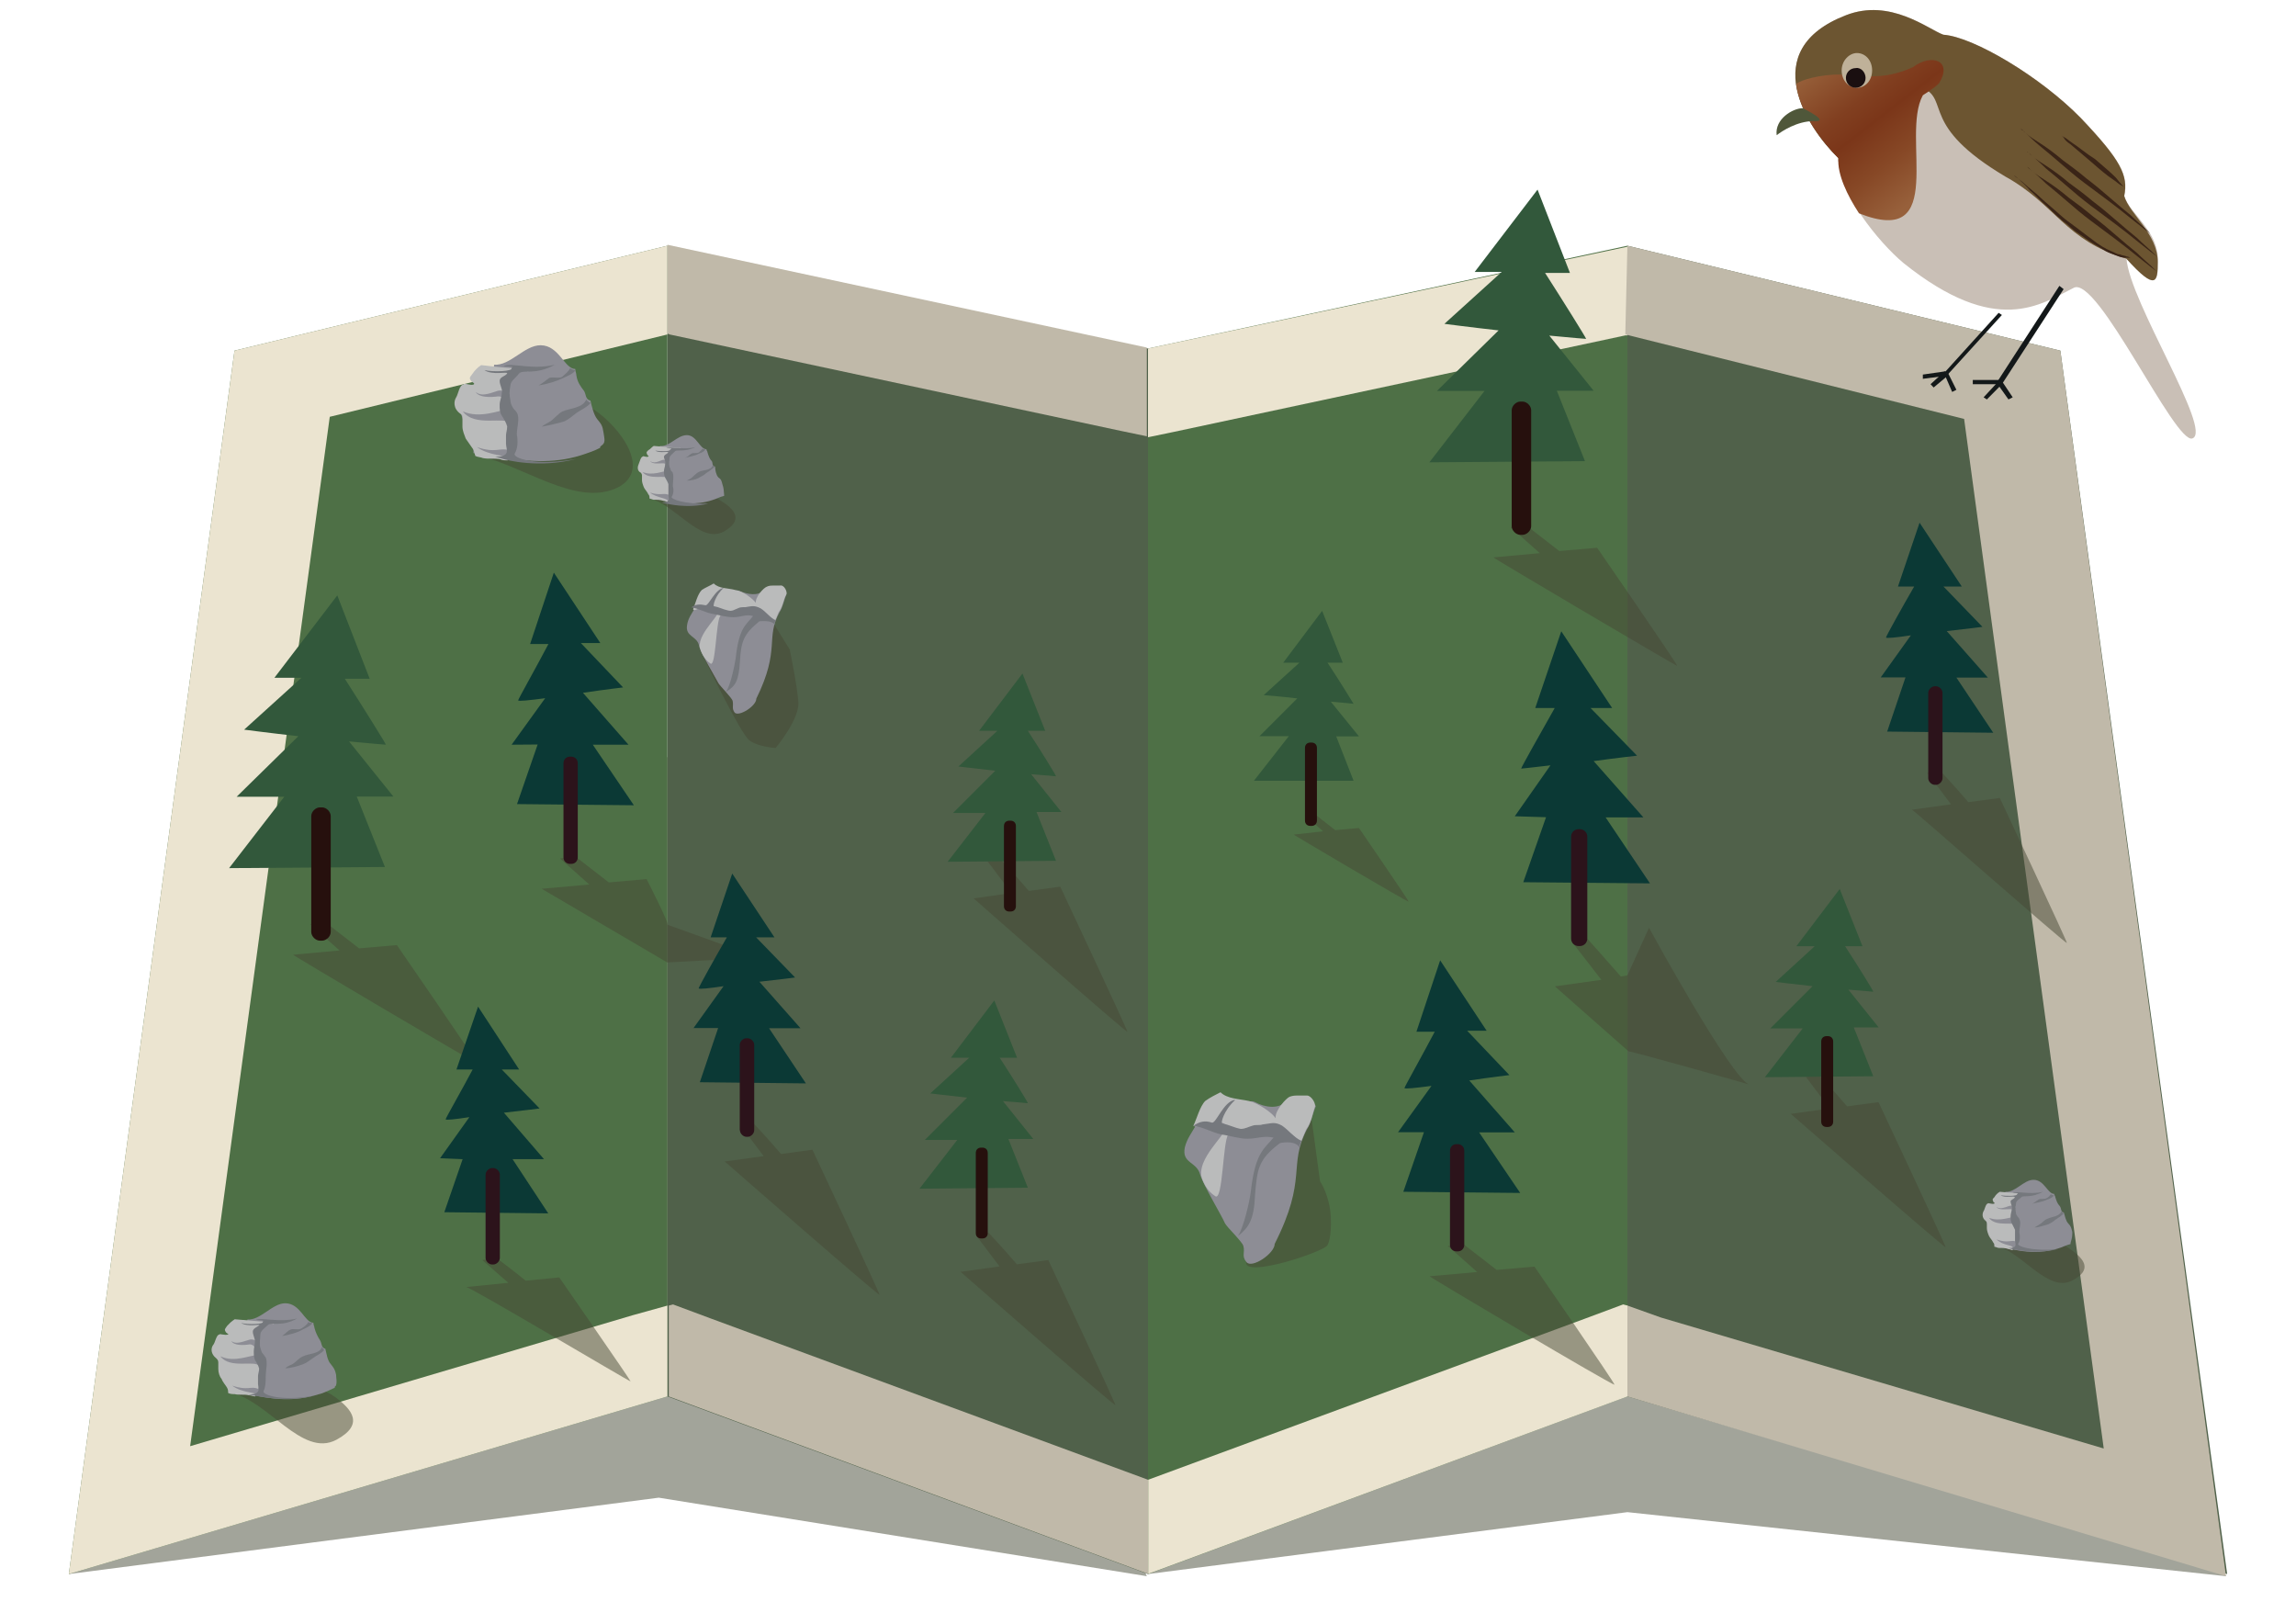 <?xml version="1.0" encoding="utf-8"?>
<!-- Generator: Adobe Illustrator 18.1.1, SVG Export Plug-In . SVG Version: 6.00 Build 0)  -->
<svg version="1.1" id="Layer_1" xmlns="http://www.w3.org/2000/svg" xmlns:xlink="http://www.w3.org/1999/xlink" x="0px" y="0px"
	 viewBox="0 0 1190.6 841.9" enable-background="new 0 0 1190.6 841.9" xml:space="preserve">
<g opacity="0.5" enable-background="new    ">
	<polygon fill="#464935" points="595.3,816.1 843.9,784 1154.3,817.2 869.7,323.4 751.9,272.2 	"/>
</g>
<g opacity="0.5" enable-background="new    ">
	<polygon fill="#464935" points="35.7,816.1 341.6,776.5 594.7,817.2 402.2,387.8 282.5,397.9 	"/>
</g>
<polygon fill="#50614A" points="595.3,180.7 595.3,816.1 346.1,724 346.1,127.4 "/>
<polygon fill="#4E7046" points="121.6,181.8 346.1,127.4 346.1,724 35.7,816.1 "/>
<polygon fill="#4E7046" points="595.3,180.7 595.3,816.1 843.9,724 843.9,127.4 "/>
<polygon fill="#50614A" points="1068.4,181.8 843.9,127.4 843.9,724 1154.9,816.1 "/>
<path fill="none" stroke="#C0B9A9" stroke-width="5" stroke-miterlimit="10" d="M346.1,851.4"/>
<path fill="none" stroke="#C0B9A9" stroke-width="5" stroke-miterlimit="10" d="M595.3,987.8"/>
<path fill="none" d="M595.3,767.2L822,683.6l19.6-7.3l20.2,6.2l229.6,67.9L1019,216.1l-176.2-42.7l-234,50l-13.5,2.8
	C595.3,342.9,595.3,648.3,595.3,767.2z"/>
<polygon fill="none" points="171,216.1 98.6,749.8 328.1,681.9 346.1,676.9 346.1,173.4 "/>
<polygon fill="#EBE4D0" points="328.1,681.9 98.6,749.8 171,216.1 346.1,173.4 346.1,127.4 121.6,181.8 35.7,816.1 346.1,724 
	346.1,676.9 "/>
<path fill="#C0B9A9" d="M595.3,767.2l-226.7-83.6l-19.6-7.3l-2.2,0.6V724l248.6,92C595.3,816.1,595.3,797.6,595.3,767.2L595.3,767.2
	z"/>
<path fill="#C0B9A9" d="M347.2,173.4l234,50l13.5,2.8l0,0c0-26.9,0-43.8,0-46l-248.6-53.3v46L347.2,173.4z"/>
<path fill="#EBE4D0" d="M595.3,180.7c0,2.2,0,19.1,0,46l13.5-2.8l234-50h1.1v-46L595.3,180.7z"/>
<path fill="#EBE4D0" d="M841.7,676.3l-19.6,7.3l-226.7,83.6c0,30.3,0,48.8,0,48.8l248.6-92v-47.1L841.7,676.3z"/>
<polygon fill="#C0B9A9" points="1068.4,181.8 843.9,127.4 842.8,173.4 1018.5,217.2 1090.9,751 861.3,683.1 843.9,676.9 843.9,724 
	1154.3,817.2 "/>
<path opacity="0.5" fill="#464935" enable-background="new    " d="M907.3,562.4c-9-2.2-52.2-81.4-52.2-81.4l-11.2,24.7l-3.4,0.6
	c-7.3-8.4-17.4-19.6-17.4-19.6l-7.9,1.7l15.2,19.6l-24.1,3.4l38.2,33.7C843.9,544.4,907.9,562.4,907.3,562.4z"/>
<path opacity="0.5" fill="#464935" enable-background="new    " d="M247.3,551.2c0-1.1-41.5-61.2-41.5-61.2l-19.6,1.7
	c-7.3-5.6-17.4-13.5-17.4-13.5l-7.9,1.1l15.2,13.5l-24.1,2.2C151.3,495,247.3,551.7,247.3,551.2z"/>
<path opacity="0.5" fill="#464935" enable-background="new    " d="M869.7,345.2c0-1.1-41.5-61.2-41.5-61.2l-19.6,1.7
	c-7.3-5.6-17.4-13.5-17.4-13.5l-7.9,1.1l15.2,13.5l-24.1,2.2C773.8,289,869.7,345.7,869.7,345.2z"/>
<path opacity="0.5" fill="#464935" enable-background="new    " d="M1071.8,488.9c0-1.1-34.8-75.2-34.8-75.2l-16.3,2.2
	c-6.2-7.3-14.6-16.3-14.6-16.3l-6.7,1.1l12.3,16.3l-20.2,2.8C992.1,419.8,1071.8,490,1071.8,488.9z"/>
<path opacity="0.5" fill="#464935" enable-background="new    " d="M1008.9,646.6c0-1.1-34.8-75.2-34.8-75.2l-16.3,2.2
	c-6.2-7.3-14.6-16.3-14.6-16.3l-6.7,1.1l12.3,16.3l-20.2,2.8C928.7,577.5,1008.9,647.7,1008.9,646.6z"/>
<g>
	<path opacity="0.5" fill="#464935" enable-background="new    " d="M336,258.2c14,2.8,26.9,24.1,39.3,17.4
		c10.1-5.6,6.2-11.2-1.1-15.7c-6.2-4.5-14-4.5-21.3-4.5C345.5,254.8,336,258.2,336,258.2z"/>
	<path fill="#8D8D95" d="M374.7,251.4c-0.6-2.2-0.6-2.8-2.2-3.9c-1.1-1.1-1.7-3.9-1.7-5.6c-1.7,0-1.1-2.2-1.7-2.8
		c-1.1-1.1-1.7-2.8-2.2-4.5c0-0.6-0.6-1.1-0.6-1.7c-3.4,0-5.1-7.3-10.1-7.3c-5.1,0-9,6.2-14,5.6c0,0.6,0,1.1,0,1.7
		c-0.6,2.2-7.3,4.5-7.3,7.3c0,1.1-2.2,2.2-2.2,3.4c-0.6,2.2,1.1,4.5,1.7,6.7c0.6,2.8,2.8,3.9,2.8,6.7c0,0.6,0,1.1,0,1.1
		c0.6,0,1.1,0,1.7,0.6c1.7,0,3.4,0,5.1,0.6c8.4,1.7,16.8,2.8,25.3,0c2.2-0.6,3.9-1.7,6.2-2.2v-0.6
		C375.3,254.3,375.3,253.1,374.7,251.4z"/>
	
		<linearGradient id="SVGID_1_" gradientUnits="userSpaceOnUse" x1="-856.319" y1="1671.425" x2="-852.317" y2="1671.425" gradientTransform="matrix(-5.613 0 0 -5.613 -4453.905 9626.873)">
		<stop  offset="0" style="stop-color:#BABBBB"/>
		<stop  offset="1" style="stop-color:#BABBBB"/>
	</linearGradient>
	<path fill="url(#SVGID_1_)" d="M337.1,255.4c5.6,1.7,6.7,0,9.5,1.1c0.6-1.7,0.6-6.2,0.6-8.4c-1.7-2.2-10.7,1.1-14-3.4
		c5.1,2.2,10.7-0.6,13.5-0.6c0-0.6-0.6-3.9-2.8-3.9c-2.2,0-5.6,0.6-6.7-1.1c1.7,1.1,3.4,0.6,6.2-0.6c2.2-0.6,3.4,1.1,3.4,1.1
		c-0.6-1.7-1.1-3.9,0-5.6c0.6-1.7,3.4-1.7,5.1-1.7c1.1,0,0.6,1.1,1.1,0l0,0c-4.5-0.6-9.5-0.6-14-1.1c-1.1,0.6-1.7,1.7-2.8,2.2
		c-1.1,1.1-1.1,1.1-0.6,2.2c0,0.6,1.1,0.6,0.6,1.1c-1.1,0.6-2.8-0.6-2.8,0c-1.1,0-1.7,2.8-2.2,3.9s-1.1,3.4,1.1,4.5
		c0.6,0.6,0.6,0.6,0.6,1.7c0,0.6,0,1.7,0,2.2c0,1.1,0.6,2.8,1.1,3.9c0.6,1.1,1.7,2.2,2.2,3.4c0.6,0.6,0.6,1.1,0.6,2.2
		c0.6,0,1.7,0.6,2.2,0.6c1.7,0,3.4,0,5.1,0.6c0.6,0,1.7,0.6,2.2,0.6c0-0.6,0-0.6,0-0.6C346.1,258.2,340.5,258.2,337.1,255.4z"/>
	<path fill="#75787D" d="M348.3,257.6c1.1-1.7,1.1-3.9,0.6-5.6c0-1.7,0.6-5.1,0-6.7c0-0.6-1.1-1.1-1.1-1.7s-0.6-1.1-0.6-1.7
		c-0.6-1.7,0-2.8,0-4.5c0-1.1,1.7-2.2,2.8-3.4c1.1-1.1,5.1,0.6,10.7-2.2c-6.7,1.7-12.9-0.6-15.2,0.6c0.6,0,3.9,0,2.2,0.6
		c0.6,1.1-5.1,1.1-7.9,0.6c2.2,1.7,7.3,0,6.7,1.1c-0.6,0.6-2.2,1.1-2.2,2.2c0,1.1,1.1,2.2,0.6,3.9c0,1.1-0.6,2.2-0.6,3.4
		c0,1.1,0,2.2,0.6,3.4s1.1,1.7,1.7,3.4c0,1.1,0,1.7,0,2.8c0,1.1,0,1.7,0,2.8c0,1.7,1.7,3.9-3.4,3.9l2.2,0.6c0.6,0,10.7,2.8,21.9,0
		C354.5,261.5,347.8,258.7,348.3,257.6z"/>
	<path fill="#75787D" d="M369.6,241.3c-1.1,2.8-5.1,2.2-7.3,3.4c-1.1,0.6-2.2,1.7-3.4,2.8c-0.6,0.6-1.7,1.1-2.8,1.7
		c2.2,0,5.1-0.6,6.7-1.7c1.1-0.6,2.2-1.1,3.4-2.2c1.7-1.1,3.4-2.2,4.5-3.4C370.2,241.9,369.6,241.3,369.6,241.3z"/>
	<path fill="#75787D" d="M362.4,234.6c-1.1,0.6-2.8,0-3.9,0.6s-1.7,1.7-3.4,2.2c2.2-0.6,5.6-1.1,7.3-2.2c1.7-0.6,2.8-1.1,3.4-2.2
		c-0.6,0-1.1,0-1.7-0.6C364.6,232.9,362.9,234,362.4,234.6z"/>
</g>
<g>
	<path opacity="0.5" fill="#464935" enable-background="new    " d="M1033.6,645.4c14.6,2.8,28.1,25.3,41,18.5
		c10.7-5.6,6.2-11.2-1.1-16.3c-6.2-4.5-14.6-5.1-22.5-5.1C1043.7,642.6,1033.6,645.4,1033.6,645.4z"/>
	<path fill="#8D8D95" d="M1074.6,638.7c-0.6-2.2-0.6-2.8-2.2-4.5c-1.1-1.1-1.7-3.9-2.2-5.6c-1.7,0-1.1-2.2-2.2-3.4
		c-1.1-1.1-1.7-2.8-2.2-4.5c0-0.6-0.6-1.1-0.6-1.7c-3.4,0-5.1-7.3-10.7-7.3c-5.1,0-9.5,6.7-14.6,6.2c0,0.6,0,1.1,0,1.7
		c-0.6,2.2-7.3,5.1-7.3,7.3c0,1.1-2.2,2.2-2.8,3.4c-0.6,2.2,1.1,4.5,1.7,6.7c0.6,3.4,2.8,3.9,2.8,7.3c0,0.6,0,1.1,0,1.7
		c0.6,0,1.1,0,1.7,0.6c1.7,0,3.4,0,5.1,0.6c9,2.2,17.4,2.8,26.4,0c2.2-0.6,3.9-1.7,6.2-2.2v-0.6
		C1074.6,641.5,1074.6,640.4,1074.6,638.7z"/>
	
		<linearGradient id="SVGID_2_" gradientUnits="userSpaceOnUse" x1="-980.762" y1="1602.425" x2="-976.589" y2="1602.425" gradientTransform="matrix(-5.613 0 0 -5.613 -4453.905 9626.873)">
		<stop  offset="0" style="stop-color:#BABBBB"/>
		<stop  offset="1" style="stop-color:#BABBBB"/>
	</linearGradient>
	<path fill="url(#SVGID_2_)" d="M1035.3,642.6c6.2,2.2,7.3,0,10.1,1.1c0.6-1.7,0.6-6.7,0.6-8.4c-1.7-2.2-11.2,1.1-14.6-3.9
		c5.6,2.2,11.2-0.6,14-0.6c0-0.6-0.6-3.9-2.8-3.9c-2.8,0-6.2,0.6-7.3-1.1c1.7,1.1,3.4,0.6,6.7-0.6c2.2-0.6,3.4,1.1,3.4,1.1
		c-0.6-1.7-1.1-3.9,0-5.6c1.1-1.7,3.4-1.7,5.1-1.7c1.1,0,0.6,1.1,1.1,0l0,0c-5.1-0.6-10.1-0.6-14.6-1.1c-1.1,0.6-2.2,1.7-2.8,2.8
		c-1.1,1.1-1.1,1.1-0.6,2.2c0,0.6,1.1,0.6,0.6,1.1c-1.1,0.6-3.4-0.6-3.4,0c-1.1,0-1.7,3.4-2.2,3.9c-0.6,1.1-1.1,3.4,1.1,5.1
		c0.6,0.6,0.6,0.6,0.6,1.7c0,0.6,0,1.7,0,2.2c0,1.1,0.6,2.8,1.1,3.9s1.7,2.2,2.2,3.4c0.6,0.6,0.6,1.1,0.6,2.2c0.6,0,1.7,0.6,2.2,0.6
		c1.7,0,3.4,0,5.1,0.6c0.6,0,1.7,0.6,2.2,0.6c0-0.6,0-0.6,0-1.1C1044.3,645.4,1038.7,646,1035.3,642.6z"/>
	<path fill="#75787D" d="M1046.5,644.9c1.1-1.7,1.1-3.9,0.6-6.2c0-1.7,1.1-5.1,0-6.7c0-0.6-1.1-1.1-1.1-1.7
		c-0.6-0.6-0.6-1.1-0.6-1.7c-0.6-1.7,0-3.4,0-4.5c0-1.7,1.7-2.2,2.8-3.4c1.1-1.1,5.1,0.6,11.2-2.8c-6.7,1.7-13.5-0.6-15.7,0.6
		c0.6,0,3.9,0,2.2,0.6c0.6,1.1-5.6,1.1-8.4,0.6c2.2,1.7,7.3,0,7.3,1.1c-0.6,1.1-2.2,1.1-2.2,2.2c0,1.1,1.1,2.8,0.6,3.9
		c0,1.1-0.6,2.2-0.6,3.9c0,1.1,0,2.2,0.6,3.4c0.6,1.1,1.1,2.2,1.7,3.4c0,1.1,0,1.7,0,2.8s0,1.7,0,2.8c0,1.7,1.7,3.9-3.4,3.9l2.2,0.6
		c1.1,0,11.2,2.8,23,0C1052.7,648.8,1046,646,1046.5,644.9z"/>
	<path fill="#75787D" d="M1069,628c-1.1,2.8-5.1,2.8-7.3,3.9c-1.7,0.6-2.2,1.7-3.9,2.8c-1.1,0.6-1.7,1.1-2.8,1.7
		c2.2,0,5.1-1.1,7.3-1.7c1.1-0.6,2.2-1.1,3.4-2.2c1.7-1.1,3.4-2.2,4.5-3.4C1069,628.6,1069,628,1069,628z"/>
	<path fill="#75787D" d="M1061.1,621.3c-1.1,0.6-2.8,0-3.9,0.6c-1.1,0.6-2.2,1.7-3.4,2.2c2.8-0.6,5.6-1.1,7.9-2.2
		c1.7-0.6,2.8-1.1,3.4-2.2c-0.6,0-1.1,0-1.7-0.6C1063.4,619.6,1062.2,620.8,1061.1,621.3z"/>
</g>
<g>
	<path opacity="0.5" fill="#464935" enable-background="new    " d="M118.8,721.8c20.2,3.9,37.6,34.2,55.6,24.7
		c14.6-7.9,8.4-15.7-1.1-22.5c-9-6.2-20.2-6.7-30.3-6.7S118.8,721.8,118.8,721.8z"/>
	<path fill="#8D8D95" d="M174.3,712.8c-0.6-2.8-1.1-3.4-2.8-5.6c-1.7-1.7-2.2-5.6-2.8-7.9c-2.2-0.6-1.7-2.8-2.8-4.5
		c-1.1-1.7-2.2-3.9-2.8-6.2c0-0.6-0.6-1.7-0.6-2.8c-4.5,0-6.7-10.1-14.6-10.1c-6.7,0-12.9,9-19.6,8.4c0,0.6,0,1.1-0.6,2.2
		c-0.6,3.4-10.1,6.7-10.1,10.1c0,1.7-3.4,2.8-3.4,4.5c-0.6,2.8,1.7,6.2,2.2,9c1.1,4.5,3.9,5.6,3.4,10.1c0,0.6,0,1.1,0,1.7
		c0.6,0,1.7,0.6,2.2,0.6c2.2,0.6,5.1,0,7.3,0.6c12.3,2.8,23.6,3.9,35.9,0c2.8-0.6,5.6-2.2,8.4-3.4c0-0.6,0-0.6,0.6-1.1
		C174.9,716.2,174.3,715,174.3,712.8z"/>
	
		<linearGradient id="SVGID_3_" gradientUnits="userSpaceOnUse" x1="-818.851" y1="1589.775" x2="-813.179" y2="1589.775" gradientTransform="matrix(-5.613 0 0 -5.613 -4453.905 9626.873)">
		<stop  offset="0" style="stop-color:#BABBBB"/>
		<stop  offset="1" style="stop-color:#BABBBB"/>
	</linearGradient>
	<path fill="url(#SVGID_3_)" d="M120.4,718.4c8.4,2.8,9.5,0,13.5,1.7c1.1-2.2,0.6-9,0.6-11.8c-2.2-3.4-15.2,1.7-20.2-5.1
		c7.3,3.4,15.2-0.6,19.1-0.6c0-0.6-0.6-5.6-3.9-5.6c-3.4,0.6-8.4,0.6-9.5-1.7c2.2,1.7,5.1,0.6,9-0.6c2.8-1.1,5.1,1.7,5.1,1.1
		c-0.6-2.2-1.1-5.1,0-7.3c1.1-2.2,4.5-2.8,6.7-2.2c1.7,0,1.1,1.1,1.1-0.6l0,0c-6.7-0.6-13.5-1.1-20.2-1.7c-1.7,1.1-2.8,2.2-3.9,3.4
		c-1.1,1.7-1.7,1.7-0.6,3.4c0.6,0.6,1.7,1.1,1.1,1.1c-1.7,0.6-4.5-0.6-4.5,0c-1.7,0-2.2,4.5-3.4,5.6c-1.1,1.7-1.1,4.5,1.7,6.7
		c0.6,0.6,1.1,1.1,1.1,2.2c0,1.1,0,2.2,0,3.4c0,1.7,0.6,3.9,1.7,5.1c0.6,1.7,2.2,3.4,2.8,4.5s0.6,1.7,0.6,2.8
		c1.1,0.6,2.2,0.6,3.4,0.6c2.2,0.6,5.1,0,7.3,0.6c1.1,0,2.2,0.6,3.4,0.6c0-0.6,0-0.6,0-1.1C132.8,721.8,125.5,722.3,120.4,718.4z"/>
	<path fill="#75787D" d="M136.7,721.2c1.1-2.2,1.1-5.6,1.1-7.9c0-2.8,1.1-6.7,0-9.5c-0.6-0.6-1.1-1.7-1.7-2.2
		c-0.6-0.6-0.6-1.7-1.1-2.8c-0.6-2.2,0-4.5,0-6.7s2.2-3.4,3.9-5.1s7.3,1.1,15.2-3.4c-9.5,2.2-18-0.6-21.3,0.6c0.6,0.6,5.1,0,3.4,1.1
		c1.1,1.1-7.3,1.7-11.2,0.6c3.4,2.2,10.1,0.6,9.5,1.1c-1.1,1.1-3.4,1.7-3.4,3.4c0,1.7,1.1,3.4,1.1,5.1c0,1.7-0.6,3.4-0.6,5.1
		s0,2.8,0.6,4.5c1.1,1.7,1.7,2.8,2.2,4.5c0,1.1-0.6,2.8-0.6,3.9s0,2.2,0,3.9c0,2.2,2.2,5.6-5.1,5.6l3.4,0.6c1.1,0,15.7,3.9,30.9,0
		C145.1,726.8,135.6,722.9,136.7,721.2z"/>
	<path fill="#75787D" d="M167,698.2c-1.1,3.9-6.7,3.4-10.1,5.1c-2.2,1.1-3.4,2.8-5.1,3.9c-1.1,0.6-2.8,1.1-3.9,2.2
		c2.8,0,6.7-1.1,9.5-2.2c1.7-0.6,2.8-1.7,4.5-2.8c2.2-1.7,5.1-2.8,6.2-4.5C167,698.8,167,698.2,167,698.2z"/>
	<path fill="#75787D" d="M156.4,688.7c-1.7,1.1-3.9,0-5.6,0.6c-1.7,0.6-2.8,2.2-4.5,3.4c3.4-0.6,7.9-1.7,10.7-3.4
		c2.2-1.1,3.9-1.7,5.1-3.4c-1.1,0-1.7,0-2.2-0.6C159.7,686.4,157.5,688.1,156.4,688.7z"/>
</g>
<g>
	<path opacity="0.5" fill="#464935" enable-background="new    " d="M245.6,235.7c24.7,4.5,53.3,28.1,75.2,16.8
		c17.4-9.5,0-31.4-12.3-39.8c-10.7-7.3-20.8,18-33.7,18C261.9,230.7,245.6,235.7,245.6,235.7z"/>
	<path fill="#8D8D95" d="M313,224.5c-0.6-3.9-1.1-4.5-3.4-7.3c-1.7-2.2-2.8-6.7-3.4-9.5c-2.8-0.6-2.2-3.4-3.4-5.1
		c-1.7-2.2-3.4-4.5-3.9-7.9c0-1.1-0.6-2.2-0.6-3.4c-5.6,0-8.4-12.3-18-12.3c-8.4,0-15.7,10.7-24.1,10.1c0,0.6,0,1.7-0.6,2.2
		c-1.1,3.9-12.3,8.4-12.9,12.3c0,1.7-3.9,3.9-4.5,5.6c-0.6,3.9,2.2,7.9,2.8,11.2c1.1,5.1,4.5,6.7,4.5,12.3c0,0.6,0,1.7,0,2.2
		c1.1,0,1.7,0.6,2.8,0.6c2.8,0.6,6.2,0,9,0.6c14.6,3.4,29.2,4.5,43.8,0c3.4-1.1,6.7-2.2,10.1-3.9c0-0.6,0-0.6,0.6-1.1
		C314.1,229.6,313.5,227.9,313,224.5z"/>
	
		<linearGradient id="SVGID_4_" gradientUnits="userSpaceOnUse" x1="-842.321" y1="1677.125" x2="-835.357" y2="1677.125" gradientTransform="matrix(-5.613 0 0 -5.613 -4453.905 9626.873)">
		<stop  offset="0" style="stop-color:#BABBBB"/>
		<stop  offset="1" style="stop-color:#BABBBB"/>
	</linearGradient>
	<path fill="url(#SVGID_4_)" d="M247.3,231.8c10.1,3.4,11.8,0,16.8,1.7c1.1-2.8,1.1-11.2,0.6-14c-2.8-3.9-18.5,2.2-24.7-6.2
		c9,3.9,18.5-0.6,23.6-1.1c0-0.6-1.1-6.7-5.1-6.7c-4.5,0.6-10.1,0.6-11.8-2.2c2.8,2.2,6.2,1.1,11.2-0.6c3.4-1.1,6.2,2.2,6.2,1.7
		c-0.6-2.8-1.7-6.2,0-9.5c1.7-2.8,5.6-3.4,8.4-2.8c1.7,0,1.1,1.7,1.7-0.6l0,0c-8.4-0.6-16.3-1.1-24.7-2.2c-1.7,1.1-3.4,2.8-4.5,4.5
		c-1.7,2.2-1.7,2.2-0.6,3.9c0.6,0.6,2.2,1.1,1.1,1.7c-1.7,0.6-5.1-1.1-5.1,0c-2.2,0-2.8,5.1-3.9,6.7c-1.1,1.7-1.7,5.6,2.2,8.4
		c1.1,0.6,1.1,1.1,1.1,2.8c0,1.1,0,2.8,0,3.9c0,2.2,1.1,4.5,1.7,6.2c1.1,1.7,2.8,3.9,3.9,5.6c0.6,1.1,0.6,2.2,1.1,3.4
		c1.1,0.6,2.8,0.6,3.9,1.1c2.8,0.6,6.2,0,9,0.6c1.1,0.6,2.8,0.6,3.9,0.6c0-0.6,0-1.1,0.6-1.7C263,236.3,253.5,236.3,247.3,231.8z"/>
	<path fill="#75787D" d="M266.9,235.2c1.7-2.8,1.7-6.7,1.1-10.1c0-3.4,1.7-8.4,0-11.2c-0.6-1.1-1.7-1.7-2.2-2.8
		c-0.6-1.1-1.1-2.2-1.1-3.4c-0.6-2.8-0.6-5.1,0-7.9c0-2.2,2.8-3.9,4.5-6.2c2.2-2.2,8.4,1.1,18.5-4.5c-11.8,2.8-21.9-1.1-26.4,0.6
		c0.6,0.6,6.2,0,3.9,1.1c1.1,1.7-9,2.2-14,1.1c3.9,2.8,12.3,0.6,11.8,1.7c-1.1,1.7-3.9,1.7-3.9,3.9c0,2.2,1.7,4.5,1.1,6.2
		c0,2.2-1.1,3.9-1.1,6.2c0,2.2,0,3.9,1.1,5.6s2.2,3.4,2.8,5.6c0,1.7-0.6,3.4-0.6,4.5c0,1.7,0,2.8,0,4.5c0,2.8,2.8,6.7-5.6,6.7
		l3.9,1.1c1.7,0.6,19.1,5.1,38.2,0C277.6,241.9,265.8,237.4,266.9,235.2z"/>
	<path fill="#75787D" d="M304,207.1c-1.7,4.5-8.4,4.5-12.3,6.2c-2.2,1.1-3.9,3.4-6.2,5.1c-1.7,1.1-3.4,1.7-4.5,2.8
		c3.4-0.6,8.4-1.7,11.8-2.8c2.2-1.1,3.4-2.2,5.6-3.9c2.2-1.7,6.2-3.4,7.9-5.6C304.5,208.2,304,207.1,304,207.1z"/>
	<path fill="#75787D" d="M291.6,195.3c-1.7,1.1-4.5,0-6.7,0.6c-1.7,1.1-3.4,2.8-5.6,3.9c4.5-0.6,9.5-2.2,12.9-3.9
		c2.2-1.1,4.5-1.7,6.2-3.9c-1.1,0-1.7-0.6-2.8-1.1C295,192.5,292.8,194.2,291.6,195.3z"/>
</g>
<g>
	<path fill="#0B3935" d="M785.5,423.2l18.5-26.4c-9,1.1-15.2,1.7-15.2,1.7c0-0.6,10.1-18.5,17.4-31.4h-10.1l13.5-39.8l26.4,39.8
		h-11.2l24.1,24.7c0,0-10.1,1.1-22.5,2.8l25.8,29.2h-19.6l23,34.2l-65.7-0.6l11.8-33.7L785.5,423.2z"/>
	<path fill="#2C131B" d="M814.7,486.6c0,2.2,1.7,3.9,3.9,3.9h0.6c2.2,0,3.9-1.7,3.9-3.9v-52.8c0-2.2-1.7-3.9-3.9-3.9h-0.6
		c-2.2,0-3.9,1.7-3.9,3.9V486.6z"/>
</g>
<g>
	<path fill="#32583B" d="M915.2,558.5l19.6-25.3H918l21.9-21.9c-10.1-1.1-19.1-2.2-19.1-2.2l20.2-18.5h-9.5l22.5-29.7l11.8,29.7h-9
		c6.2,9.5,14.6,23,14.6,23.6c0,0-5.6-0.6-12.9-1.1l15.7,19.6h-12.9l10.1,25.3L915.2,558.5z"/>
	<path fill="#26100D" d="M944.4,581.5c0,1.7,1.1,2.8,2.8,2.8h0.6c1.7,0,2.8-1.1,2.8-2.8v-41.5c0-1.7-1.1-2.8-2.8-2.8h-0.6
		c-1.7,0-2.8,1.1-2.8,2.8V581.5z"/>
</g>
<path opacity="0.5" fill="#464935" enable-background="new    " d="M584.6,534.9c0-1.1-34.8-75.2-34.8-75.2l-16.3,2.2
	c-6.2-7.3-14.6-16.3-14.6-16.3l-6.7,1.1l12.3,16.3l-19.6,2.8C504.9,465.8,584.6,536,584.6,534.9z"/>
<g>
	<path fill="#32583B" d="M491.4,446.8l19.6-25.3h-16.8l21.9-21.9c-10.1-1.1-19.1-2.2-19.1-2.2l20.2-18.5h-9.5l22.5-29.7l11.8,29.7
		h-9c6.2,9.5,14.6,23,14.6,23.6c0,0-5.6-0.6-12.9-1.1l15.7,19.6h-12.9l10.1,25.3L491.4,446.8z"/>
	<path fill="#26100D" d="M520.6,469.8c0,1.7,1.1,2.8,2.8,2.8h0.6c1.7,0,2.8-1.1,2.8-2.8v-41.5c0-1.7-1.1-2.8-2.8-2.8h-0.6
		c-1.7,0-2.8,1.1-2.8,2.8V469.8z"/>
</g>
<g>
	<path fill="#0B3935" d="M975.2,351.3l15.7-21.9c-7.3,1.1-12.9,1.7-12.9,1.1s8.4-15.7,14.6-26.4h-8.4l11.2-33.1l21.9,33.1h-9.5
		L1028,325c0,0-8.4,1.1-18.5,2.2l21.3,24.1h-16.3l19.1,28.6l-55-0.6l9.5-28.1H975.2z"/>
	<path fill="#2C131B" d="M999.9,403.5c0,1.7,1.7,3.4,3.4,3.4h0.6c1.7,0,3.4-1.7,3.4-3.4v-44.3c0-1.7-1.7-3.4-3.4-3.4h-0.6
		c-1.7,0-3.4,1.7-3.4,3.4V403.5z"/>
</g>
<g>
	<path fill="#32583B" d="M741.2,239.7l28.6-37h-24.7l32-31.4c-15.2-1.7-28.1-3.4-28.1-3.4l29.7-26.9h-14l32.6-42.7l16.8,43.2h-12.9
		c9,14,21.3,33.7,21.3,34.2c0,0-7.9-0.6-19.1-1.7l23,28.6h-19.1l14.6,36.5L741.2,239.7z"/>
	<path fill="#26100D" d="M783.9,272.8c0,2.2,2.2,4.5,4.5,4.5h1.1c2.2,0,4.5-2.2,4.5-4.5v-60.1c0-2.2-2.2-4.5-4.5-4.5h-1.1
		c-2.2,0-4.5,2.2-4.5,4.5V272.8z"/>
</g>
<g>
	<path fill="#32583B" d="M118.8,450.1l28.6-37h-24.7l32-31.4c-15.2-1.7-28.1-3.4-28.1-3.4l29.7-26.9h-14l32.6-42.7l16.8,43.2h-12.9
		c9,14,21.3,33.7,21.3,34.2c0,0-7.9-0.6-19.1-1.7l23,28.6H185l14.6,36.5L118.8,450.1z"/>
	<path fill="#26100D" d="M161.4,483.2c0,2.2,2.2,4.5,4.5,4.5h1.1c2.2,0,4.5-2.2,4.5-4.5v-60.1c0-2.2-2.2-4.5-4.5-4.5h-1.1
		c-2.2,0-4.5,2.2-4.5,4.5V483.2z"/>
</g>
<path opacity="0.5" fill="#464935" enable-background="new    " d="M730.5,467.5c0-0.6-25.8-38.2-25.8-38.2l-12.3,1.1
	c-4.5-3.4-10.7-8.4-10.7-8.4l-5.1,0.6l9.5,8.4l-15.2,1.7C670.5,432.7,730.5,468.1,730.5,467.5z"/>
<g>
	<path fill="#32583B" d="M650.3,404.7l18-23h-15.2l19.6-19.6c-9.5-1.1-17.4-1.7-17.4-1.7l18.5-16.8h-8.4l20.2-26.9l10.7,26.9h-7.9
		c5.6,8.4,13.5,21.3,13.5,21.3s-5.1-0.6-11.8-1.1l14.6,18h-11.8l9,23H650.3z"/>
	<path fill="#26100D" d="M676.7,425.4c0,1.7,1.1,2.8,2.8,2.8h0.6c1.7,0,2.8-1.1,2.8-2.8v-37.6c0-1.7-1.1-2.8-2.8-2.8h-0.6
		c-1.7,0-2.8,1.1-2.8,2.8V425.4z"/>
</g>
<g>
	<path opacity="0.5" fill="#464935" enable-background="new    " d="M364.6,340.1c0,0,19.6,41,24.1,43.8c4.5,3.4,13.5,3.9,13.5,3.9
		s12.3-14.6,11.8-23.6c-0.6-9-4.5-27.5-4.5-27.5l-8.4-13.5L364.6,340.1z"/>
	<g>
		<path fill="#8D8D95" d="M404.4,317.1c1.7-2.8,2.2-6.2,3.4-9c0.6-1.1-8.4-5.6-11.8-2.2c-2.8,3.4-8.4,2.2-12.3,0.6
			c-3.4-1.7-6.7,3.4-9.5,5.1c-2.2,1.1-4.5,1.7-6.7,1.7c-1.1,0-4.5-1.7-5.6-1.1s-1.1,2.8-1.7,3.4c-1.7,2.8-3.4,5.1-3.9,8.4
			c-1.1,6.2,5.1,5.6,6.2,10.7c1.1,4.5,8.4,16.3,10.1,19.6c1.1,1.7,6.7,7.3,7.3,9c0.6,2.8-0.6,3.9,1.1,6.2c2.2,2.2,11.2-3.4,11.2-7.3
			C405,336.2,396.6,331.1,404.4,317.1z"/>
		
			<linearGradient id="SVGID_5_" gradientUnits="userSpaceOnUse" x1="-254.741" y1="938.116" x2="-248.324" y2="938.116" gradientTransform="matrix(-3.438 -4.436 4.436 -3.438 -4645.789 2425.554)">
			<stop  offset="0" style="stop-color:#BABBBB"/>
			<stop  offset="1" style="stop-color:#BABBBB"/>
		</linearGradient>
		<path fill="url(#SVGID_5_)" d="M407.8,308.1c0.6-1.1-1.1-5.1-3.4-4.5c-1.1,0-2.2,0-3.4,0c-1.1,0-2.2,0-3.4,0.6
			c-1.7,0.6-6.2,5.6-5.6,8.4c-1.7-2.2-6.7-6.2-10.7-6.7c-3.9-1.1-8.4-0.6-11.2-3.4c-1.7,1.1-4.5,2.2-6.2,3.4
			c-2.2,2.2-3.4,7.3-4.5,10.1c1.1,1.1,2.8-1.1,3.9-0.6c1.7,1.1,1.1,1.1,3.9,0.6c1.7-0.6,3.4-2.2,5.1-0.6c2.8,2.8-10.1,11.8-9.5,20.2
			c0.6,2.2,2.2,6.2,5.6,8.4c2.8,2.2,2.8-21.3,5.1-24.7c2.2-3.4,9-0.6,9.5-1.7c1.7,0,3.4-0.6,4.5,0.6c1.1,1.1,2.2-2.2,2.8-1.7
			c1.7,1.1,1.7,0,3.4,0.6c1.7,0,2.8,1.1,3.9,2.2c1.1,0.6,2.8,2.8,3.9,3.4c0.6-1.1,1.7-3.9,2.2-5.1
			C406.1,314.3,406.1,310.9,407.8,308.1z"/>
		<path fill="#75787D" d="M383.7,342.9c0.6-10.1,1.7-14,10.1-20.8c1.7,0,6.2-0.6,7.9,1.7c0-0.6,0-1.1,0.6-2.2
			c-2.8-1.1-5.1-4.5-7.9-6.2c-3.4-1.7-4.5-1.1-7.9-0.6c-1.7,0-2.8,0-3.9,0.6c-1.7,0.6-2.8,1.7-5.1,1.1c-2.8-0.6-4.5-1.7-7.3-2.2
			c-0.6,0,0.6-5.6,5.1-9.5c-4.5,0.6-7.9,9.5-9.5,9c-2.8-0.6-5.1-0.6-7.3,1.1c3.9,0.6,7.3,2.8,11.2,3.4c3.4,0.6,6.7,1.7,10.7,1.7
			s6.2-1.7,10.1-0.6c-3.4,4.5-7.3,5.6-9,21.9c-0.6,3.9-2.8,14.6-5.1,17.4C381.4,355.8,383.1,353,383.7,342.9z"/>
	</g>
</g>
<g>
	<path opacity="0.5" fill="#464935" enable-background="new    " d="M626.1,615.7c0,0,22.5,31.4,20.2,38.2c-2.8,9.5,41-5.1,42.1-8.4
		c0,0,2.2-3.4,1.7-14.6c-0.6-11.2-5.6-18.5-5.6-18.5l-4.5-33.1L626.1,615.7z"/>
	<g>
		<path fill="#8D8D95" d="M677.8,585.4c2.2-3.4,2.8-7.9,4.5-11.8c0.6-1.1-11.2-7.3-15.2-2.8c-3.9,4.5-11.2,3.4-16.3,0.6
			c-3.9-2.2-8.4,4.5-12.3,6.7c-2.8,1.7-5.6,2.2-9,2.2c-1.7,0-5.6-1.7-7.3-1.1c-1.1,0.6-1.7,3.4-2.2,4.5c-2.2,3.9-4.5,6.7-5.6,11.2
			c-1.7,8.4,6.2,7.3,7.9,14c1.7,5.6,11.2,21.3,12.9,25.3c1.1,2.2,9,9.5,9.5,11.8c1.1,3.4-1.1,5.1,1.7,8.4c2.8,3.4,14.6-4.5,14.6-9.5
			C678.3,610.7,667.7,604.5,677.8,585.4z"/>
		
			<linearGradient id="SVGID_6_" gradientUnits="userSpaceOnUse" x1="-322.555" y1="946.243" x2="-314.196" y2="946.243" gradientTransform="matrix(-3.438 -4.436 4.436 -3.438 -4645.789 2425.554)">
			<stop  offset="0" style="stop-color:#BABBBB"/>
			<stop  offset="1" style="stop-color:#BABBBB"/>
		</linearGradient>
		<path fill="url(#SVGID_6_)" d="M681.7,574.2c1.1-1.7-1.7-6.2-3.9-6.2c-1.1,0-2.8,0-4.5,0c-1.7,0-2.8,0-4.5,0.6
			c-1.7,0.6-7.9,7.3-7.3,11.2c-1.7-2.8-9-7.9-14-9c-5.1-1.1-11.2-1.1-14.6-4.5c-2.2,1.1-5.6,2.8-7.9,4.5c-2.8,2.8-4.5,9.5-6.2,12.9
			c1.7,1.1,3.4-1.1,5.1-0.6c2.8,1.1,1.7,1.7,5.1,0.6c2.2-0.6,4.5-2.8,6.2-0.6c3.4,3.4-13.5,15.2-12.3,26.4c0.6,2.8,2.8,7.9,7.3,10.7
			c3.9,2.8,3.9-28.1,6.7-32c2.8-4.5,11.2-1.1,12.3-2.2c2.2-0.6,3.9-0.6,6.2,0.6c1.7,1.1,2.8-3.4,3.9-2.2c1.7,1.1,2.2,0,4.5,0.6
			c2.2,0,3.4,1.7,5.6,2.8c1.7,1.1,3.4,3.4,5.1,4.5c0.6-1.7,2.2-5.1,2.8-6.7C680,582,680.6,577.5,681.7,574.2z"/>
		<path fill="#75787D" d="M650.8,619.6c1.1-13.5,1.7-18.5,12.9-26.9c2.2-0.6,8.4-1.1,10.1,2.2c0-0.6,0-1.1,1.1-3.4
			c-3.9-1.7-6.7-5.6-10.1-7.9c-3.9-2.2-5.6-1.1-10.1-0.6c-1.7,0.6-3.4,0-5.1,0.6c-2.2,0.6-3.9,1.7-6.2,1.7c-3.4-0.6-6.2-2.2-9.5-2.8
			c-1.1,0,0.6-6.7,6.7-12.3c-6.2,0.6-10.1,12.9-12.3,11.8c-3.4-1.1-6.2-0.6-9.5,1.7c5.1,0.6,9.5,3.4,14.6,4.5
			c4.5,0.6,9,2.2,13.5,2.2c5.1,0,7.9-1.7,13.5-0.6c-4.5,5.6-9.5,7.3-11.8,28.1c-0.6,5.1-3.9,19.1-6.7,23
			C647.5,636.5,650.3,632.5,650.8,619.6z"/>
	</g>
</g>
<g>
	<path opacity="0.5" fill="#464935" enable-background="new    " d="M837.2,717.9c0-1.1-41.5-61.2-41.5-61.2l-19.6,1.7
		c-7.3-5.6-17.4-13.5-17.4-13.5l-7.9,1.1l15.2,13.5l-24.7,2.2C740.6,661.7,837.2,719,837.2,717.9z"/>
	<g>
		<path fill="#0B3935" d="M724.9,587.1l17.4-24.1c-8.4,1.1-14,1.7-14,1.1c0-0.6,9.5-17.4,15.7-29.2h-9.5l12.3-37l24.1,36.5h-10.1
			l21.9,23c0,0-9.5,1.1-20.8,2.8l23.6,26.9H767l21.3,31.4l-60.6-0.6l10.7-30.9H724.9z"/>
		<path fill="#2C131B" d="M751.9,645.4c0,2.2,1.7,3.4,3.4,3.4h0.6c2.2,0,3.4-1.7,3.4-3.4v-48.8c0-2.2-1.7-3.4-3.4-3.4h-0.6
			c-2.2,0-3.4,1.7-3.4,3.4V645.4z"/>
	</g>
</g>
<g>
	<path opacity="0.5" fill="#464935" enable-background="new    " d="M391.5,496.2c0-0.6-45.5-16.8-45.5-16.8
		c1.7,0.6-10.7-23.6-10.7-23.6l-19.6,1.7c-7.3-5.6-17.4-13.5-17.4-13.5l-7.9,1.1l15.2,13.5l-24.7,2.2l65.1,38.2
		C346.1,499,391.5,496.7,391.5,496.2z"/>
	<g>
		<path fill="#0B3935" d="M265.3,386.1l17.4-24.1c-8.4,1.1-14,1.7-14,1.1s9.5-17.4,15.7-29.2h-9.5l12.3-37l24.1,36.5h-10.1l21.9,23
			c0,0-9.5,1.1-20.8,2.8l23.6,26.9h-18.5l21.3,31.4l-60.6-0.6l10.7-30.9L265.3,386.1z"/>
		<path fill="#2C131B" d="M292.2,444.5c0,2.2,1.7,3.4,3.4,3.4h0.6c2.2,0,3.4-1.7,3.4-3.4v-48.8c0-2.2-1.7-3.4-3.4-3.4h-0.6
			c-2.2,0-3.4,1.7-3.4,3.4V444.5z"/>
	</g>
</g>
<path opacity="0.5" fill="#464935" enable-background="new    " d="M578.4,728.5c0-1.1-34.8-75.2-34.8-75.2l-16.3,2.2
	c-6.2-7.3-14.6-16.3-14.6-16.3l-6.7,1.1l12.3,16.3l-20.2,2.8C498.2,659.5,578.4,729.6,578.4,728.5z"/>
<g>
	<path fill="#32583B" d="M476.8,616.3l19.6-25.3h-16.8l21.9-21.9c-10.1-1.1-19.1-2.2-19.1-2.2l20.2-18.5h-9.5l22.5-29.7l11.8,29.7
		h-9c6.2,9.5,14.6,23,14.6,23.6c0,0-5.6-0.6-12.9-1.1l15.7,19.6h-12.9l10.1,25.3L476.8,616.3z"/>
	<path fill="#26100D" d="M506,639.3c0,1.7,1.1,2.8,2.8,2.8h0.6c1.7,0,2.8-1.1,2.8-2.8v-41.5c0-1.7-1.1-2.8-2.8-2.8h-0.6
		c-1.7,0-2.8,1.1-2.8,2.8V639.3z"/>
</g>
<g>
	<path opacity="0.5" fill="#464935" enable-background="new    " d="M327,716.2c0-0.6-37-53.9-37-53.9l-17.4,1.7
		c-6.2-5.1-15.2-11.8-15.2-11.8l-7.3,1.1l13.5,11.8l-21.9,2.2C242.2,666.2,327,716.7,327,716.2z"/>
	<g>
		<path fill="#0B3935" d="M228.2,600.5l15.2-21.3c-7.3,1.1-12.3,1.7-12.3,1.1c0-0.6,8.4-15.2,14-25.8h-8.4l11.2-32.6l21.3,32.6h-9
			l19.6,20.2c0,0-8.4,1.1-18.5,2.2l20.8,24.1h-16.3l18.5,28.1l-53.9-0.6l9.5-27.5L228.2,600.5z"/>
		<path fill="#2C131B" d="M251.8,652.2c0,1.7,1.7,3.4,3.4,3.4h0.6c1.7,0,3.4-1.7,3.4-3.4V609c0-1.7-1.7-3.4-3.4-3.4h-0.6
			c-1.7,0-3.4,1.7-3.4,3.4V652.2z"/>
	</g>
</g>
<path opacity="0.5" fill="#464935" enable-background="new    " d="M456.1,671.3c0-1.1-34.8-75.2-34.8-75.2l-16.3,2.2
	c-6.2-7.3-14.6-16.3-14.6-16.3l-6.7,1.1l12.3,16.3l-20.2,2.8C375.8,602.2,456.1,672.4,456.1,671.3z"/>
<g>
	<path fill="#0B3935" d="M359.5,533.2l15.7-21.9c-7.3,1.1-12.9,1.7-12.9,1.1s8.4-15.7,14.6-26.4h-8.4l11.2-33.1l21.9,33.1h-9.5
		l20.2,20.8c0,0-8.4,1.1-18.5,2.2l21.3,24.1h-16.3l19.1,28.6l-55-0.6l9.5-28.1H359.5z"/>
	<path fill="#2C131B" d="M383.7,586c0,1.7,1.7,3.4,3.4,3.4h0.6c1.7,0,3.4-1.7,3.4-3.4v-44.3c0-1.7-1.7-3.4-3.4-3.4H387
		c-1.7,0-3.4,1.7-3.4,3.4V586L383.7,586z"/>
</g>
<g>
	<path fill="#C9BFB6" d="M1075.2,149.3c-16.8,8.4-39.8,25.8-88.1-12.9c-12.9-10.7-34.2-37-33.7-54.4c-16.3-15.7-42.7-56.1,3.9-74.1
		c23-9,42.7,7.3,50.5,10.1c15.7,1.1,50.5,21.9,71.3,43.2c20.8,21.9,24.7,29.7,22.5,40.4c2.8,9.5,18,18,17.4,34.2
		c0,10.1-0.6,15.7-16.3-1.7c1.7,22.5,44.9,89.2,34.2,93.2C1127.9,230.7,1087.5,142,1075.2,149.3z"/>
	<path fill="#6C5531" d="M1039.8,91.5c-44.3-26.4-28.6-39.3-42.7-46c-15.2-7.3-44.3,53.9-43.8,36.5c-16.3-15.7-42.7-56.1,3.9-74.1
		c23-9,42.7,7.3,50.5,10.1c15.7,1.1,50.5,21.9,71.3,43.2c20.8,21.9,24.7,29.7,22.5,40.4c2.8,9.5,17.4,19.6,17.4,34.2
		c0,10.1-0.6,15.7-16.3-1.7C1070.7,124.6,1066.2,106.1,1039.8,91.5z"/>
	
		<linearGradient id="SVGID_7_" gradientUnits="userSpaceOnUse" x1="1290.443" y1="837.115" x2="1299.863" y2="824.974" gradientTransform="matrix(5.613 0 0 -5.613 -6292.294 4725.192)">
		<stop  offset="0" style="stop-color:#97603B"/>
		<stop  offset="5.666684e-02" style="stop-color:#935A35"/>
		<stop  offset="0.331" style="stop-color:#813F20"/>
		<stop  offset="0.485" style="stop-color:#7B3619"/>
		<stop  offset="0.732" style="stop-color:#874826"/>
		<stop  offset="1" style="stop-color:#97603B"/>
	</linearGradient>
	<path fill="url(#SVGID_7_)" d="M997.1,49.4c0,0,6.2-3.9,8.4-6.2c7.3-11.8-3.9-15.7-13.5-8.4c-17.4,7.9-27.5,3.4-41,3.9
		c-11.2,0.6-19.6,3.9-19.6,5.1c2.2,15.2,13.5,29.7,21.9,38.2c-0.6,8.4,4.5,19.1,10.7,28.6C1010.6,129.1,985.4,70.7,997.1,49.4z"/>
	<path fill="#BFB199" d="M955,36.5c0,5.1,3.4,9,7.9,9s7.9-3.9,7.9-9s-3.4-9-7.9-9C959,27.5,955,31.4,955,36.5z"/>
	<path fill="#1A0F10" d="M967.4,40.4c0,2.8-2.2,5.1-5.1,5.1c-2.8,0-5.1-2.2-5.1-5.1c0-2.8,2.2-5.1,5.1-5.1
		C965.1,34.8,967.4,37.6,967.4,40.4z"/>
	<path fill="#4F573A" d="M934.8,56.1c-5.1,0-14.6,5.6-13.5,14c2.8-2.2,10.7-7.3,19.1-7.3C950,63.4,934.8,56.1,934.8,56.1z"/>
	<g>
		<polygon fill="#131819" points="1038.1,199.2 1035.9,197.6 1067.9,148.2 1070.1,149.9 		"/>
	</g>
	<g>
		<polygon fill="#131819" points="1010,194.2 1008.4,193.1 1036.4,162.2 1038.1,163.3 		"/>
	</g>
	<g>
		<polygon fill="#131819" points="1041.5,207.1 1035.9,199.2 1038.1,197.6 1043.7,206 		"/>
	</g>
	<g>
		<polygon fill="#131819" points="1030.3,207.1 1028.6,206 1036.4,197.6 1038.1,199.2 		"/>
	</g>
	<g>
		<rect x="1023" y="197" fill="#131819" width="14" height="2.2"/>
	</g>
	<g>
		<polygon fill="#131819" points="1012.3,203.2 1008.4,194.2 1010,193.1 1014.5,202.1 		"/>
	</g>
	<g>
		<polygon fill="#131819" points="1002.7,200.9 1001.1,199.2 1008.4,192.5 1010,194.8 		"/>
	</g>
	<g>
		<polygon fill="#131819" points="997.1,196.4 997.1,194.2 1008.9,192.5 1009.5,194.8 		"/>
	</g>
	<path fill="#3A2417" d="M1044.3,90.9c0,0,1.1,0.6,2.8,2.2c1.7,1.1,3.9,3.4,6.7,5.6s5.6,5.1,9,7.9c3.4,2.8,6.7,6.2,10.7,9
		c3.9,2.8,7.3,5.6,11.2,8.4c3.4,2.8,7.3,5.1,10.1,6.2c1.7,0.6,2.8,1.7,4.5,1.7c1.1,0.6,2.8,0.6,3.4,1.1c1.1,0,1.7,0.6,2.2,0.6
		c0.6,0,1.1,0,1.1,0s-0.6,0-1.1,0c-0.6,0-1.1,0-2.2,0c-1.1,0-2.2,0-3.9-0.6c-1.7-0.6-2.8-1.1-4.5-1.7c-1.7-0.6-3.4-1.7-5.1-2.8
		c-1.7-1.1-3.9-2.2-5.6-3.4c-1.7-1.1-3.9-2.8-5.6-3.9c-1.7-1.1-3.9-2.8-5.6-4.5c-3.9-2.8-7.3-6.2-10.7-9.5c-3.4-2.8-6.2-6.2-9-8.4
		c-2.2-2.8-4.5-4.5-6.2-6.2C1044.8,91.5,1044.3,90.9,1044.3,90.9z"/>
	<path fill="#3A2417" d="M1051,86.4c0,0,1.1,1.1,2.8,2.2c1.7,1.7,4.5,3.4,7.9,5.6c3.4,2.2,7.3,5.1,11.2,8.4
		c3.9,2.8,8.4,6.2,12.3,9.5c4.5,3.4,8.4,6.7,12.3,10.1c3.9,3.4,7.3,6.2,10.7,9c2.8,2.8,5.6,5.1,7.3,6.7c1.7,1.7,2.8,2.8,2.8,2.8
		s-4.5-3.4-10.7-8.4c-6.2-5.1-15.2-11.8-23.6-18c-4.5-3.4-8.4-6.7-12.3-10.1c-3.9-3.4-7.3-6.2-10.7-9c-2.8-2.8-5.6-5.1-7.3-6.7
		c-1.1-0.6-1.7-1.7-2.2-1.7L1051,86.4z"/>
	<path fill="#3A2417" d="M1047.7,66.8c0,0,1.1,0.6,2.8,2.2c1.7,1.7,4.5,3.4,7.9,5.6c3.4,2.2,7.3,5.1,11.2,8.4
		c3.9,2.8,8.4,6.2,12.3,9.5c4.5,3.4,8.4,6.7,12.3,10.1c3.9,3.4,7.3,6.2,10.7,9c2.8,2.8,5.6,5.1,7.3,6.7c1.7,1.7,2.8,2.8,2.8,2.8
		s-4.5-3.4-10.7-8.4c-6.2-5.1-15.2-11.8-23.6-18c-4.5-3.4-8.4-6.7-12.3-10.1c-3.9-3.4-7.3-6.2-10.7-9c-3.4-2.8-5.6-5.1-7.3-6.7
		c-1.1-0.6-1.7-1.7-1.7-1.7C1047.7,66.8,1047.7,66.8,1047.7,66.8z"/>
	<path fill="#3A2417" d="M1101.5,97.1c0,0-0.6-0.6-1.7-1.1s-2.2-1.7-3.9-2.8c-3.4-2.2-7.3-5.6-11.2-9c-3.9-3.4-7.9-6.7-11.2-9.5
		c-1.7-1.1-2.8-2.2-3.4-3.4c-0.6-0.6-1.1-1.1-1.1-1.1s0.6,0.6,1.7,1.1c1.1,0.6,2.2,1.7,3.9,2.8c3.4,2.2,7.3,5.6,11.8,8.4
		c3.9,3.4,7.9,6.7,10.7,9.5C1099.8,95.4,1101.5,97.1,1101.5,97.1z"/>
	<path fill="#3A2417" d="M1051,78.6c0,0,1.1,0.6,2.8,2.2c1.7,1.7,4.5,3.4,7.9,5.6s7.3,5.1,11.2,8.4c3.9,2.8,8.4,6.2,12.3,9.5
		c4.5,3.4,8.4,6.7,12.3,10.1c3.9,3.4,7.3,6.2,10.7,9c2.8,2.8,5.6,5.1,7.3,6.7s2.8,2.8,2.8,2.8s-4.5-3.4-10.7-8.4
		c-6.2-5.1-15.2-11.8-23.6-18c-4.5-3.4-8.4-6.7-12.3-10.1c-3.9-3.4-7.3-6.2-10.7-9c-2.8-2.8-5.6-5.1-7.3-6.7
		c-1.1-0.6-1.7-1.7-2.2-1.7C1051.6,78.6,1051,78.6,1051,78.6z"/>
</g>
</svg>
